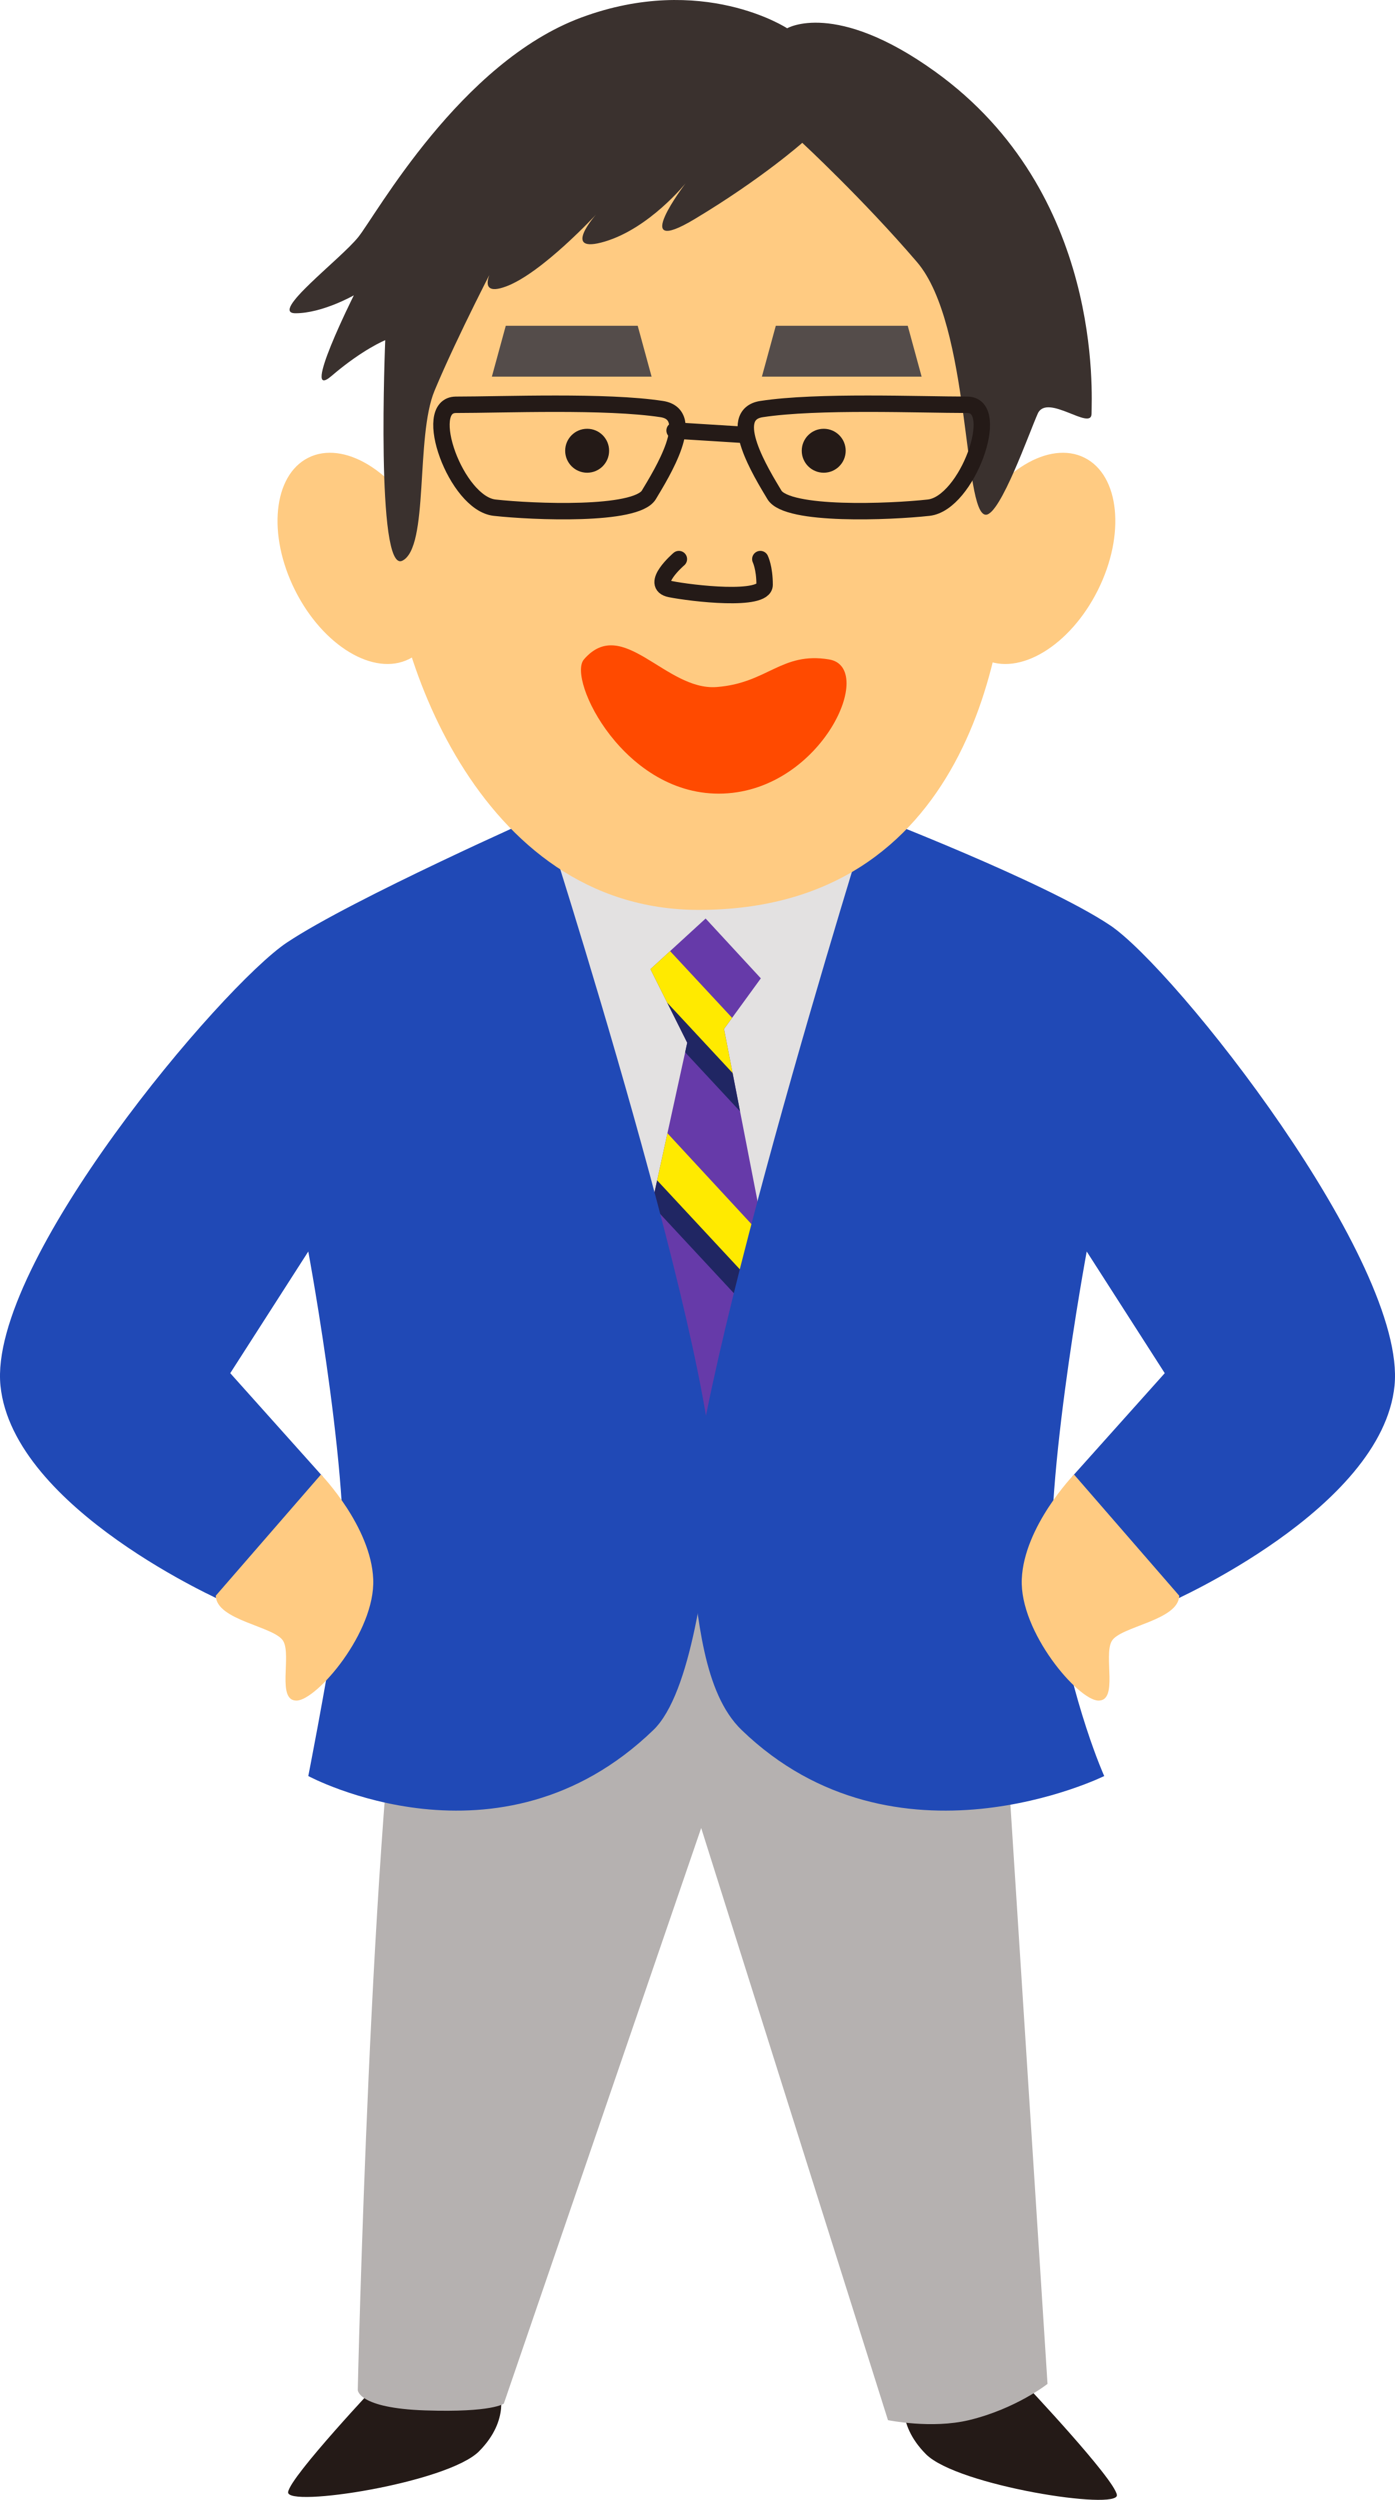 <?xml version="1.0" encoding="UTF-8"?><svg id="b" xmlns="http://www.w3.org/2000/svg" xmlns:xlink="http://www.w3.org/1999/xlink" viewBox="0 0 84.941 152.205"><defs><style>.e{fill:none;stroke:#241a17;stroke-linecap:round;stroke-linejoin:round;}.f{fill:#ff4a00;}.g{fill:#e3e1e1;}.h{fill:#ffea00;}.i{fill:#ffcb82;}.j{fill:#663aa9;}.k{fill:#b5b1b0;}.l{fill:#241a17;}.m{fill:#2049b6;}.n{fill:#202663;}.o{fill:#544c4a;}.p{fill:#3a312e;}.q{clip-path:url(#d);}</style><clipPath id="d"><polygon class="j" points="42.965 55.925 39.604 59.006 41.845 63.489 37.923 81.418 42.405 95.425 48.008 82.818 44.086 62.648 46.327 59.567 42.965 55.925"/></clipPath></defs><g id="c"><g><path class="l" d="M23.153,144.964s-5.474,5.799-5.61,6.766c-.137,.967,9.716-.552,11.631-2.485,1.916-1.933,1.232-3.728,1.232-3.728l-7.253-.552Z"/><path class="l" d="M62.397,145.14s5.474,5.799,5.61,6.766-9.716-.552-11.631-2.485c-1.916-1.933-1.232-3.728-1.232-3.728l7.253-.552Z"/><path class="k" d="M24.747,97.339c-2.189,13.323-2.963,48.177-2.963,48.177,0,0,0,1.105,4.105,1.243s4.789-.414,4.789-.414l12.017-35.046,11.373,36.054s2.659,.545,4.926,0c2.874-.69,4.789-2.209,4.789-2.209l-3.14-49.002-35.898,1.197Z"/><path class="g" d="M26.335,96.649s2.089-.662,16.528,.28c14.44,.942,20.043,2.079,20.043,2.079l-11.322-48.991-17.557,.754-7.693,45.878Z"/><g><polygon class="j" points="42.965 55.925 39.604 59.006 41.845 63.489 37.923 81.418 42.405 95.425 48.008 82.818 44.086 62.648 46.327 59.567 42.965 55.925"/><g class="q"><polygon class="h" points="37.072 57.353 38.864 55.825 48.223 65.894 46.431 67.422 37.072 57.353"/><polygon class="n" points="36.149 58.08 37.391 57.567 46.75 67.636 45.509 68.148 36.149 58.08"/><polygon class="h" points="39.009 70.915 39.796 68.085 50.344 79.495 48.368 80.984 39.009 70.915"/><polygon class="n" points="38.087 71.642 39.328 71.13 48.688 81.198 47.446 81.71 38.087 71.642"/></g></g><path class="m" d="M17.483,57.377C13.5,60.032-.73,76.861,.029,84.373c.76,7.512,13.659,13.172,13.659,13.172l5.974-7.633-5.642-6.305,4.751-7.408s2.88,15.494,1.961,21.011c-1.121,6.723-1.961,10.926-1.961,10.926,0,0,11.624,6.259,21.011-2.801,2.334-2.253,3.171-9.645,3.642-13.727,.84-7.284-10.365-42.021-10.365-42.021,0,0-11.594,5.137-15.576,7.792Z"/><path class="i" d="M13.139,97.157c.032,1.514,3.599,1.863,4.109,2.763,.51,.901-.414,3.641,.813,3.622,1.227-.019,4.799-4.176,4.664-7.395s-3.181-6.369-3.181-6.369l-6.406,7.379Z"/><path class="m" d="M67.58,56.328c3.982,2.655,18.092,20.532,17.332,28.045-.76,7.512-13.659,13.172-13.659,13.172l-5.974-7.633,5.642-6.305-4.751-7.408s-2.88,15.494-1.961,21.011c1.121,6.723,3.027,10.926,3.027,10.926,0,0-12.69,6.259-22.077-2.801-2.334-2.253-2.665-6.844-3.136-10.926-.84-7.284,10.926-44.823,10.926-44.823,0,0,10.649,4.088,14.631,6.743Z"/><path class="i" d="M71.802,97.157c-.032,1.514-3.599,1.863-4.109,2.763-.51,.901,.414,3.641-.813,3.622s-4.799-4.176-4.664-7.395c.135-3.219,3.181-6.369,3.181-6.369l6.406,7.379Z"/><ellipse class="i" cx="21.842" cy="33.997" rx="4.336" ry="6.854" transform="translate(-12.903 13.366) rotate(-26.579)"/><ellipse class="i" cx="62.968" cy="33.997" rx="6.854" ry="4.336" transform="translate(4.39 75.1) rotate(-63.421)"/><path class="i" d="M61.43,32.179c0,7.108-2.518,23.221-18.884,23.221-13.569,0-18.884-16.113-18.884-23.221S28.697,5.881,42.545,5.881c16.646,0,18.884,19.191,18.884,26.298Z"/><circle class="l" cx="35.751" cy="27.444" r="1.338"/><circle class="l" cx="50.156" cy="27.444" r="1.338"/><path class="p" d="M47.93,1.723s-5.155-3.39-12.528-.659c-7.372,2.731-12.492,12.001-13.584,13.367-1.092,1.365-5.461,4.642-3.823,4.642s3.55-1.092,3.55-1.092c0,0-3.277,6.553-1.365,4.915,1.911-1.638,3.277-2.184,3.277-2.184,0,0-.595,14.246,1.044,13.427,1.638-.819,.784-7.533,1.958-10.351,1.399-3.357,3.824-7.991,3.824-7.991,0,0-1.638,2.457,.546,1.638s5.461-4.369,5.461-4.369c0,0-2.184,2.457,.546,1.638,2.731-.819,4.915-3.55,4.915-3.55,0,0-3.55,4.642,.546,2.184,4.096-2.457,6.553-4.642,6.553-4.642,0,0,3.707,3.434,6.983,7.257s2.798,15.387,4.197,15.387c.885,0,2.65-5.024,3.158-6.155,.57-1.27,3.277,1.092,3.277,0s.738-13.442-9.524-20.824C50.855-.018,47.93,1.723,47.93,1.723Z"/><g><path class="e" d="M27.766,24.646c-2.152,0,0,6.003,2.349,6.264,2.349,.261,8.613,.522,9.395-.783,.783-1.305,3.002-4.878,.783-5.22-3.393-.522-9.656-.261-12.527-.261Z"/><path class="e" d="M58.896,24.646c2.152,0,0,6.003-2.349,6.264-2.349,.261-8.613,.522-9.395-.783s-3.002-4.878-.783-5.22c3.393-.522,9.656-.261,12.527-.261Z"/><line class="e" x1="41.076" y1="26.212" x2="45.252" y2="26.473"/></g><polygon class="o" points="39.675 22.931 29.95 22.931 30.796 19.835 38.83 19.835 39.675 22.931"/><polygon class="o" points="56.117 22.931 46.392 22.931 47.238 19.835 55.272 19.835 56.117 22.931"/><path class="e" d="M41.337,34.041s-1.827,1.566-.522,1.827c1.305,.261,5.742,.783,5.742-.261s-.261-1.566-.261-1.566"/><path class="f" d="M35.554,40.15c2.35-2.722,4.975,1.921,8.085,1.681,3.109-.24,3.939-2.161,6.841-1.681,2.902,.48-.415,7.925-6.426,8.166-6.012,.24-9.536-6.965-8.499-8.166Z"/></g></g></svg>